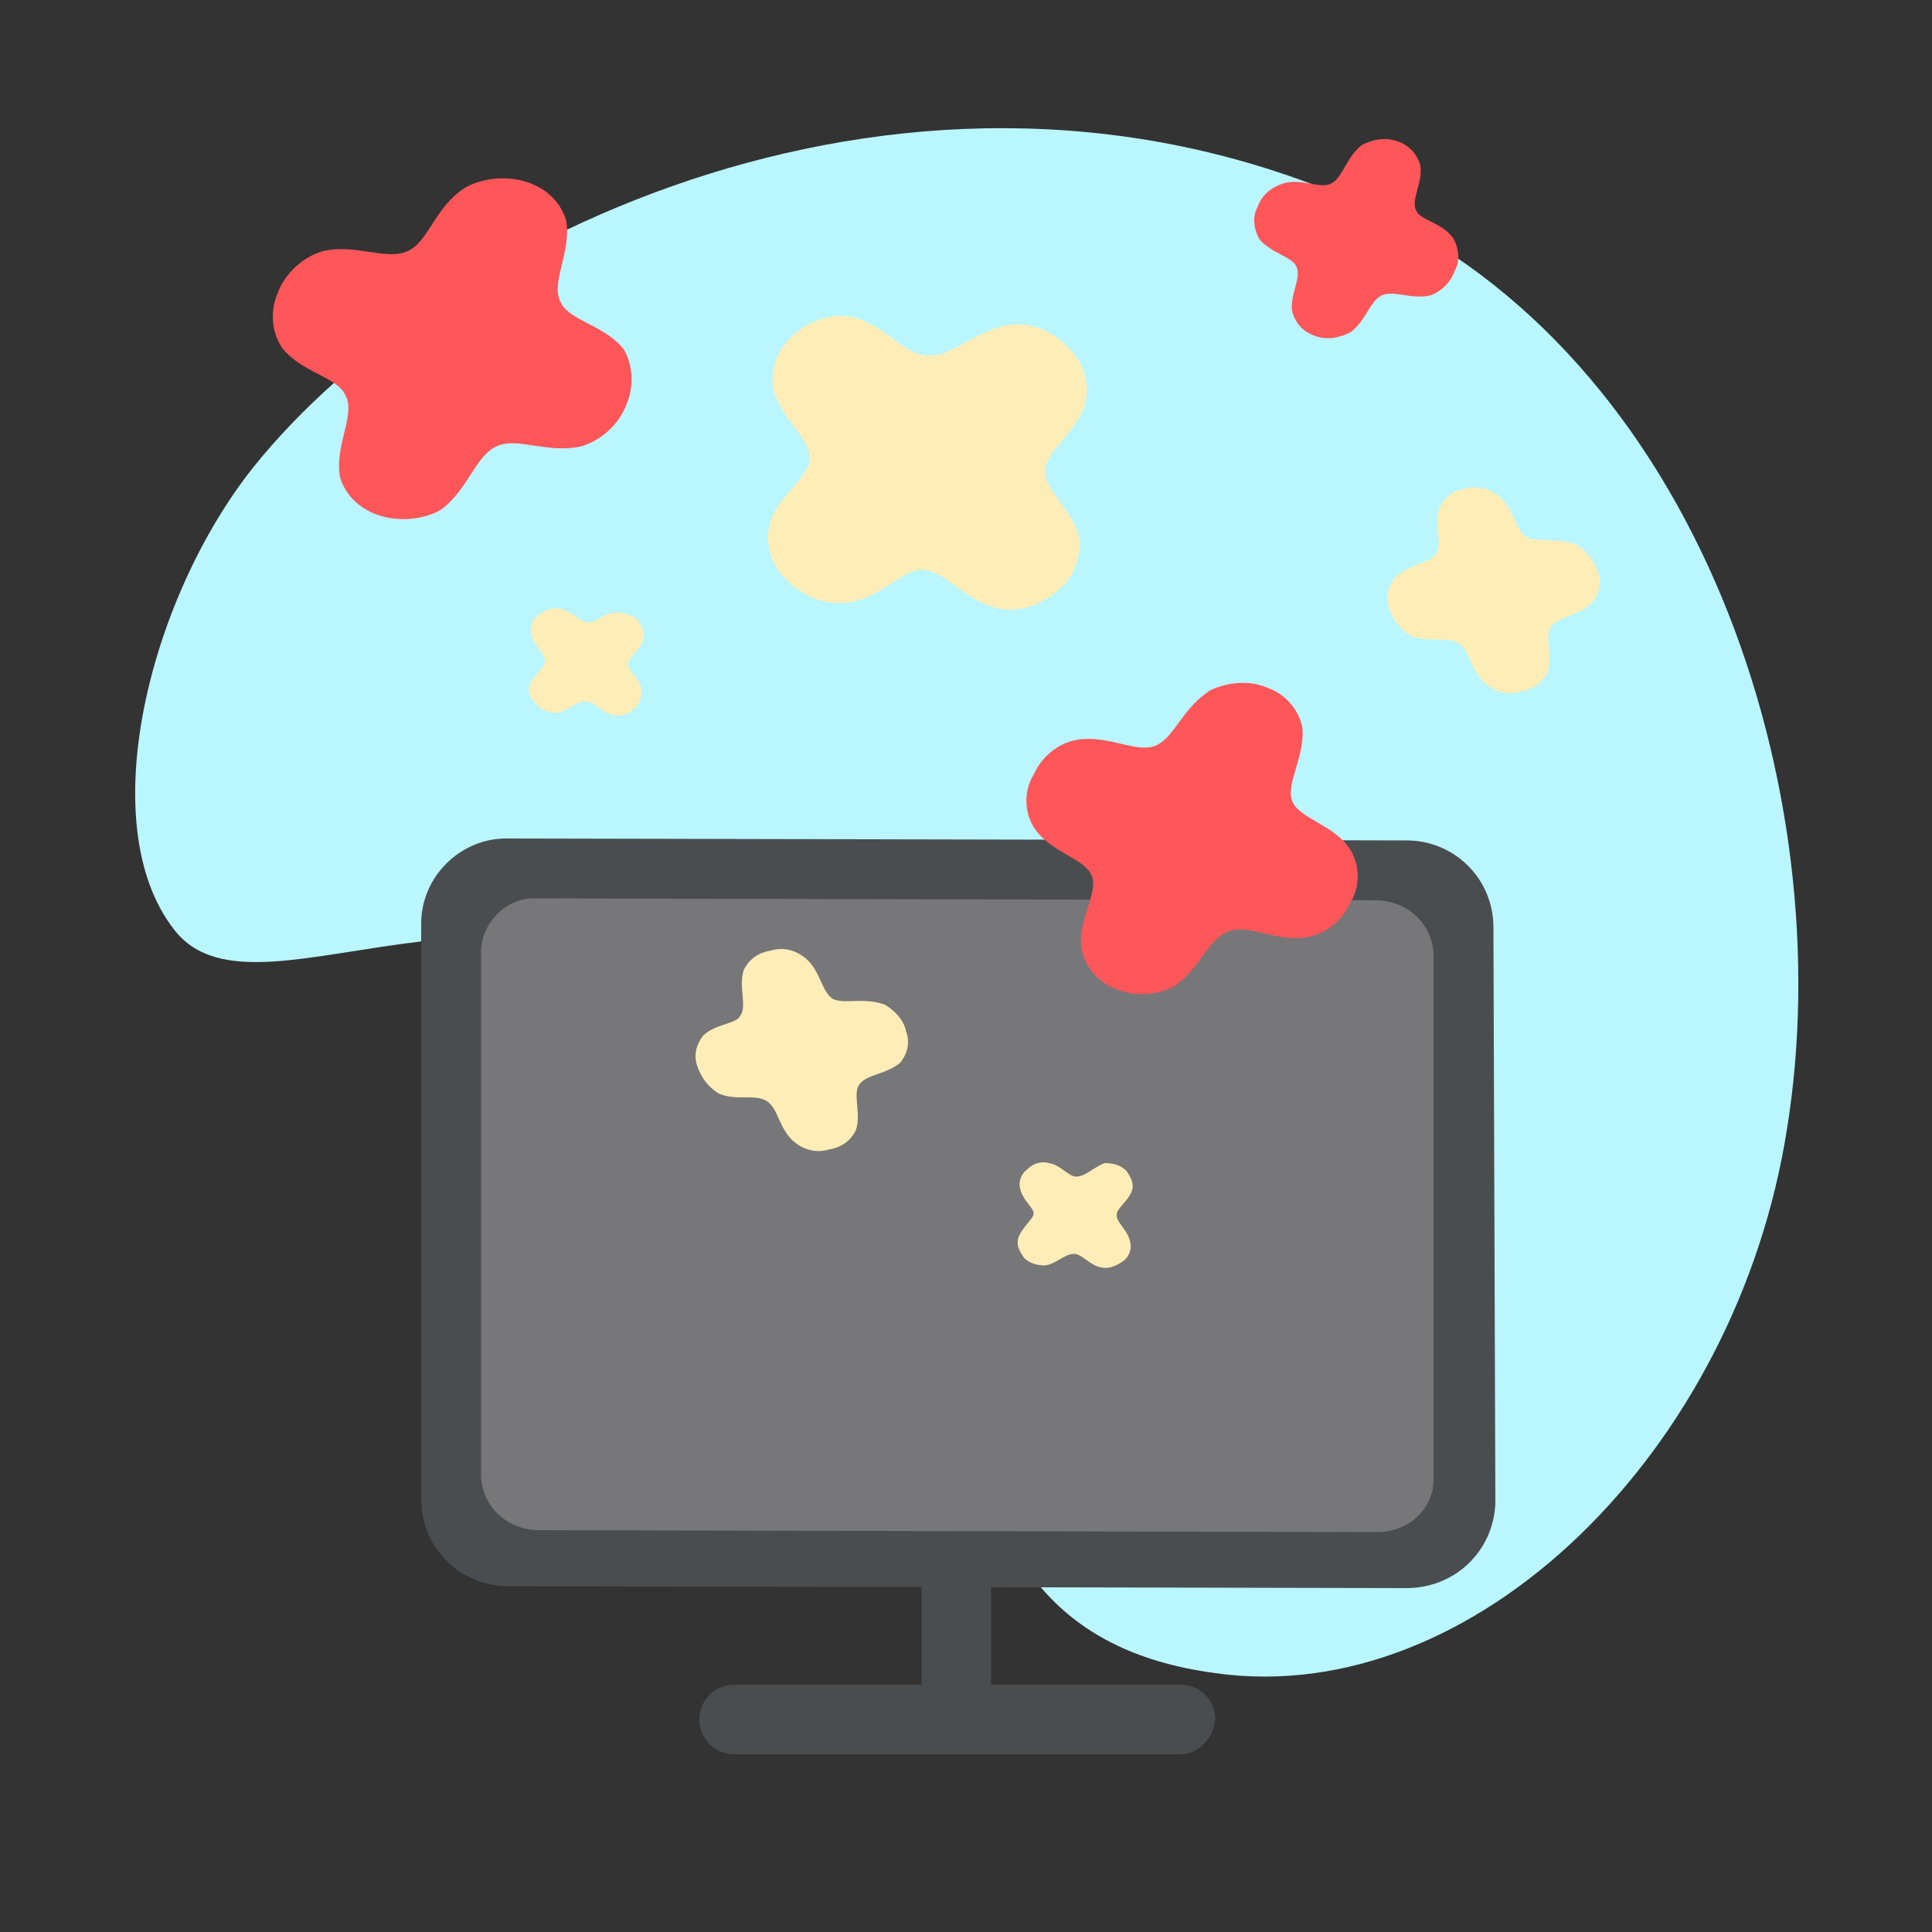 <svg id="Calque_1" xmlns="http://www.w3.org/2000/svg" viewBox="0 0 100 100"><rect x="0" y="0" width="100" height="100" fill="#333333" stroke="none"/><style>.st0{fill:#b9f6ff}.st1{fill:#4a4d50}.st2{fill:#777779}.st3,.st4{fill-rule:evenodd;clip-rule:evenodd;fill:#ff565a}.st4{fill:#ffedb7}</style><path class="st0" d="M13.1 24.2c9.6-12 34.2-24 57.4-13.6C88 18.4 95.3 41 92.5 58.4c-2.6 16.7-16.2 30.1-29.6 28.2C45.7 84.3 52.7 65.5 42 55.1c-14-13.6-28.5-1.1-33-7-4.2-5.4-1.3-17.1 4.1-23.9z"/><path class="st1" d="M49.5 90.8c-1 0-1.7-.8-1.8-1.7V81c0-1 .8-1.8 1.8-1.8s1.8.8 1.8 1.8v8.1c0 .9-.8 1.7-1.8 1.7z"/><path class="st1" d="M72.8 82.2l-46.5-.1c-2.5 0-4.5-2-4.5-4.5V47.8c0-2.4 2-4.4 4.4-4.4h.1l46.5.1c2.5 0 4.5 2 4.5 4.5l.1 29.8c-.1 2.5-2.1 4.4-4.6 4.4.1 0 0 0 0 0z"/><path class="st2" d="M71.3 79.3l-43.4-.1c-1.6 0-3-1.2-3-2.9v-27c0-1.6 1.4-2.9 2.9-2.8l43.4.1c1.6 0 3 1.2 3 2.9v27.1c0 1.5-1.3 2.7-2.9 2.7z"/><path class="st1" d="M61.1 90.8H38c-1 0-1.8-.8-1.8-1.8s.8-1.8 1.8-1.8h23.1c1 0 1.8.8 1.8 1.8-.1 1-.9 1.8-1.8 1.8z"/><path class="st3" d="M59.8 38.6c-1 .4-2.5-.6-4.1-.3-1 .2-1.8.9-2.2 1.8-.5.8-.5 1.9 0 2.7.8 1.3 2.6 1.6 3 2.5s-.8 2.4-.5 3.9c.2.9.9 1.7 1.8 2 .9.4 2 .3 2.9-.1 1.4-.9 1.8-2.5 2.9-2.9 1-.4 2.5.6 4.1.3 1-.2 1.8-.9 2.2-1.8.5-.8.5-1.9 0-2.7-.8-1.3-2.6-1.6-3-2.5s.7-2.4.5-3.9c-.2-.9-.9-1.7-1.8-2-.9-.4-2-.3-2.9.1-1.5.9-1.9 2.5-2.9 2.9"/><path class="st4" d="M43.1 51.7c-.6-.4-.6-1.4-1.4-2.1-.5-.4-1.1-.6-1.8-.4-.6.1-1.1.4-1.4 1-.3.9.2 1.9-.2 2.4-.2.4-1.3.4-1.9 1-.4.5-.5 1.1-.3 1.6.2.6.6 1.1 1.1 1.4.9.4 1.9 0 2.5.4.6.4.6 1.4 1.4 2.1.5.4 1.1.6 1.8.4.6-.1 1.1-.4 1.4-1 .3-.9-.2-1.9.2-2.4s1.4-.5 2.1-1.1c.4-.5.5-1.1.3-1.6-.1-.6-.6-1.1-1.1-1.4-1.1-.4-2.1 0-2.7-.3M79 27.8c-.6-.4-.6-1.4-1.4-2.1-.5-.4-1.1-.6-1.8-.4-.6.1-1.1.5-1.3 1-.3.9.2 1.9-.2 2.4s-1.4.5-2.1 1.2c-.4.5-.5 1.1-.3 1.6.2.6.6 1.1 1.1 1.4.9.4 1.9 0 2.5.4.6.4.6 1.4 1.4 2.1.5.4 1.1.6 1.8.4.6-.1 1.1-.4 1.4-1 .3-.9-.2-1.9.2-2.4s1.4-.5 2.1-1.2c.4-.5.5-1.1.3-1.6-.2-.6-.6-1.1-1.1-1.4-1-.4-2-.1-2.6-.4m-31-9.4c-1.2 0-2.2-1.6-3.9-2-1.1-.2-2.2.2-3 .9-.8.7-1.2 1.6-1.1 2.7.3 1.6 1.9 2.6 1.9 3.7s-1.8 2-2.1 3.6c-.2 1 .2 2.1 1 2.8.8.8 1.9 1.2 3 1.1 1.8-.2 2.9-1.8 4-1.7 1.2.1 2.1 1.6 3.9 2 1.1.2 2.2-.2 3-.9.8-.6 1.2-1.6 1.2-2.6-.3-1.6-1.9-2.6-1.8-3.7s1.8-2 2.1-3.6c.2-1-.2-2.1-1-2.8-.8-.8-1.8-1.2-2.9-1.1-1.9.3-3 1.7-4.3 1.6m7.7 42.5c-.4 0-.8-.6-1.4-.7-.4-.1-.8 0-1.1.3-.3.2-.5.6-.4 1 .1.6.7 1 .7 1.3s-.6.7-.8 1.3c-.1.4.1.7.3 1 .3.3.7.4 1.1.4.6-.1 1-.6 1.5-.6.4 0 .8.6 1.4.7.4.1.8-.1 1.1-.3.3-.2.5-.6.4-1-.1-.6-.7-1-.7-1.4s.6-.7.8-1.3c.1-.4-.1-.7-.3-1-.3-.3-.7-.4-1.1-.4-.6.2-1 .7-1.5.7M30.4 32.2c-.4 0-.8-.6-1.4-.7-.4-.1-.8.1-1.1.3-.3.2-.5.6-.4 1 .1.6.7 1 .7 1.4 0 .4-.6.7-.8 1.3-.1.4.1.7.4 1 .3.3.7.4 1 .4.6-.1 1-.6 1.5-.6s.8.6 1.4.7c.4.1.8 0 1.1-.3.3-.2.4-.6.4-1-.1-.6-.7-1-.7-1.3 0-.4.6-.7.8-1.3.1-.4-.1-.7-.3-1-.3-.3-.7-.4-1.1-.4-.7 0-1.1.6-1.5.5"/><path class="st3" d="M21.1 13c-1.1.5-2.7-.4-4.4 0-1 .3-1.9 1.1-2.3 2.1-.4.9-.4 2 .2 2.9 1 1.3 2.9 1.5 3.3 2.5.5 1-.6 2.6-.3 4.2.3 1 1.1 1.7 2.1 2 1 .3 2.2.2 3.1-.3 1.4-1 1.8-2.8 2.9-3.3 1.1-.5 2.6.4 4.4 0 1-.3 1.9-1.1 2.3-2.1.4-.9.4-2-.1-2.9-1-1.3-2.9-1.5-3.3-2.5-.5-1 .6-2.6.3-4.2-.3-1-1.1-1.7-2.1-2-1-.3-2.2-.2-3.1.3-1.6 1-1.9 2.8-3 3.3m47.8-3.5c-.6.3-1.5-.3-2.5 0-.6.2-1.1.6-1.3 1.2-.3.5-.2 1.2.1 1.7.6.7 1.7.9 1.9 1.4.3.6-.4 1.5-.2 2.4.2.6.6 1 1.2 1.2.6.2 1.2.1 1.8-.2.8-.6 1-1.6 1.6-1.9.6-.3 1.5.2 2.5 0 .6-.2 1.1-.7 1.3-1.3.3-.5.2-1.2-.1-1.7-.6-.8-1.7-.9-1.9-1.4-.3-.6.4-1.5.2-2.4-.2-.6-.6-1-1.2-1.2-.6-.2-1.2-.1-1.8.2-.8.6-1 1.7-1.6 2"/></svg>